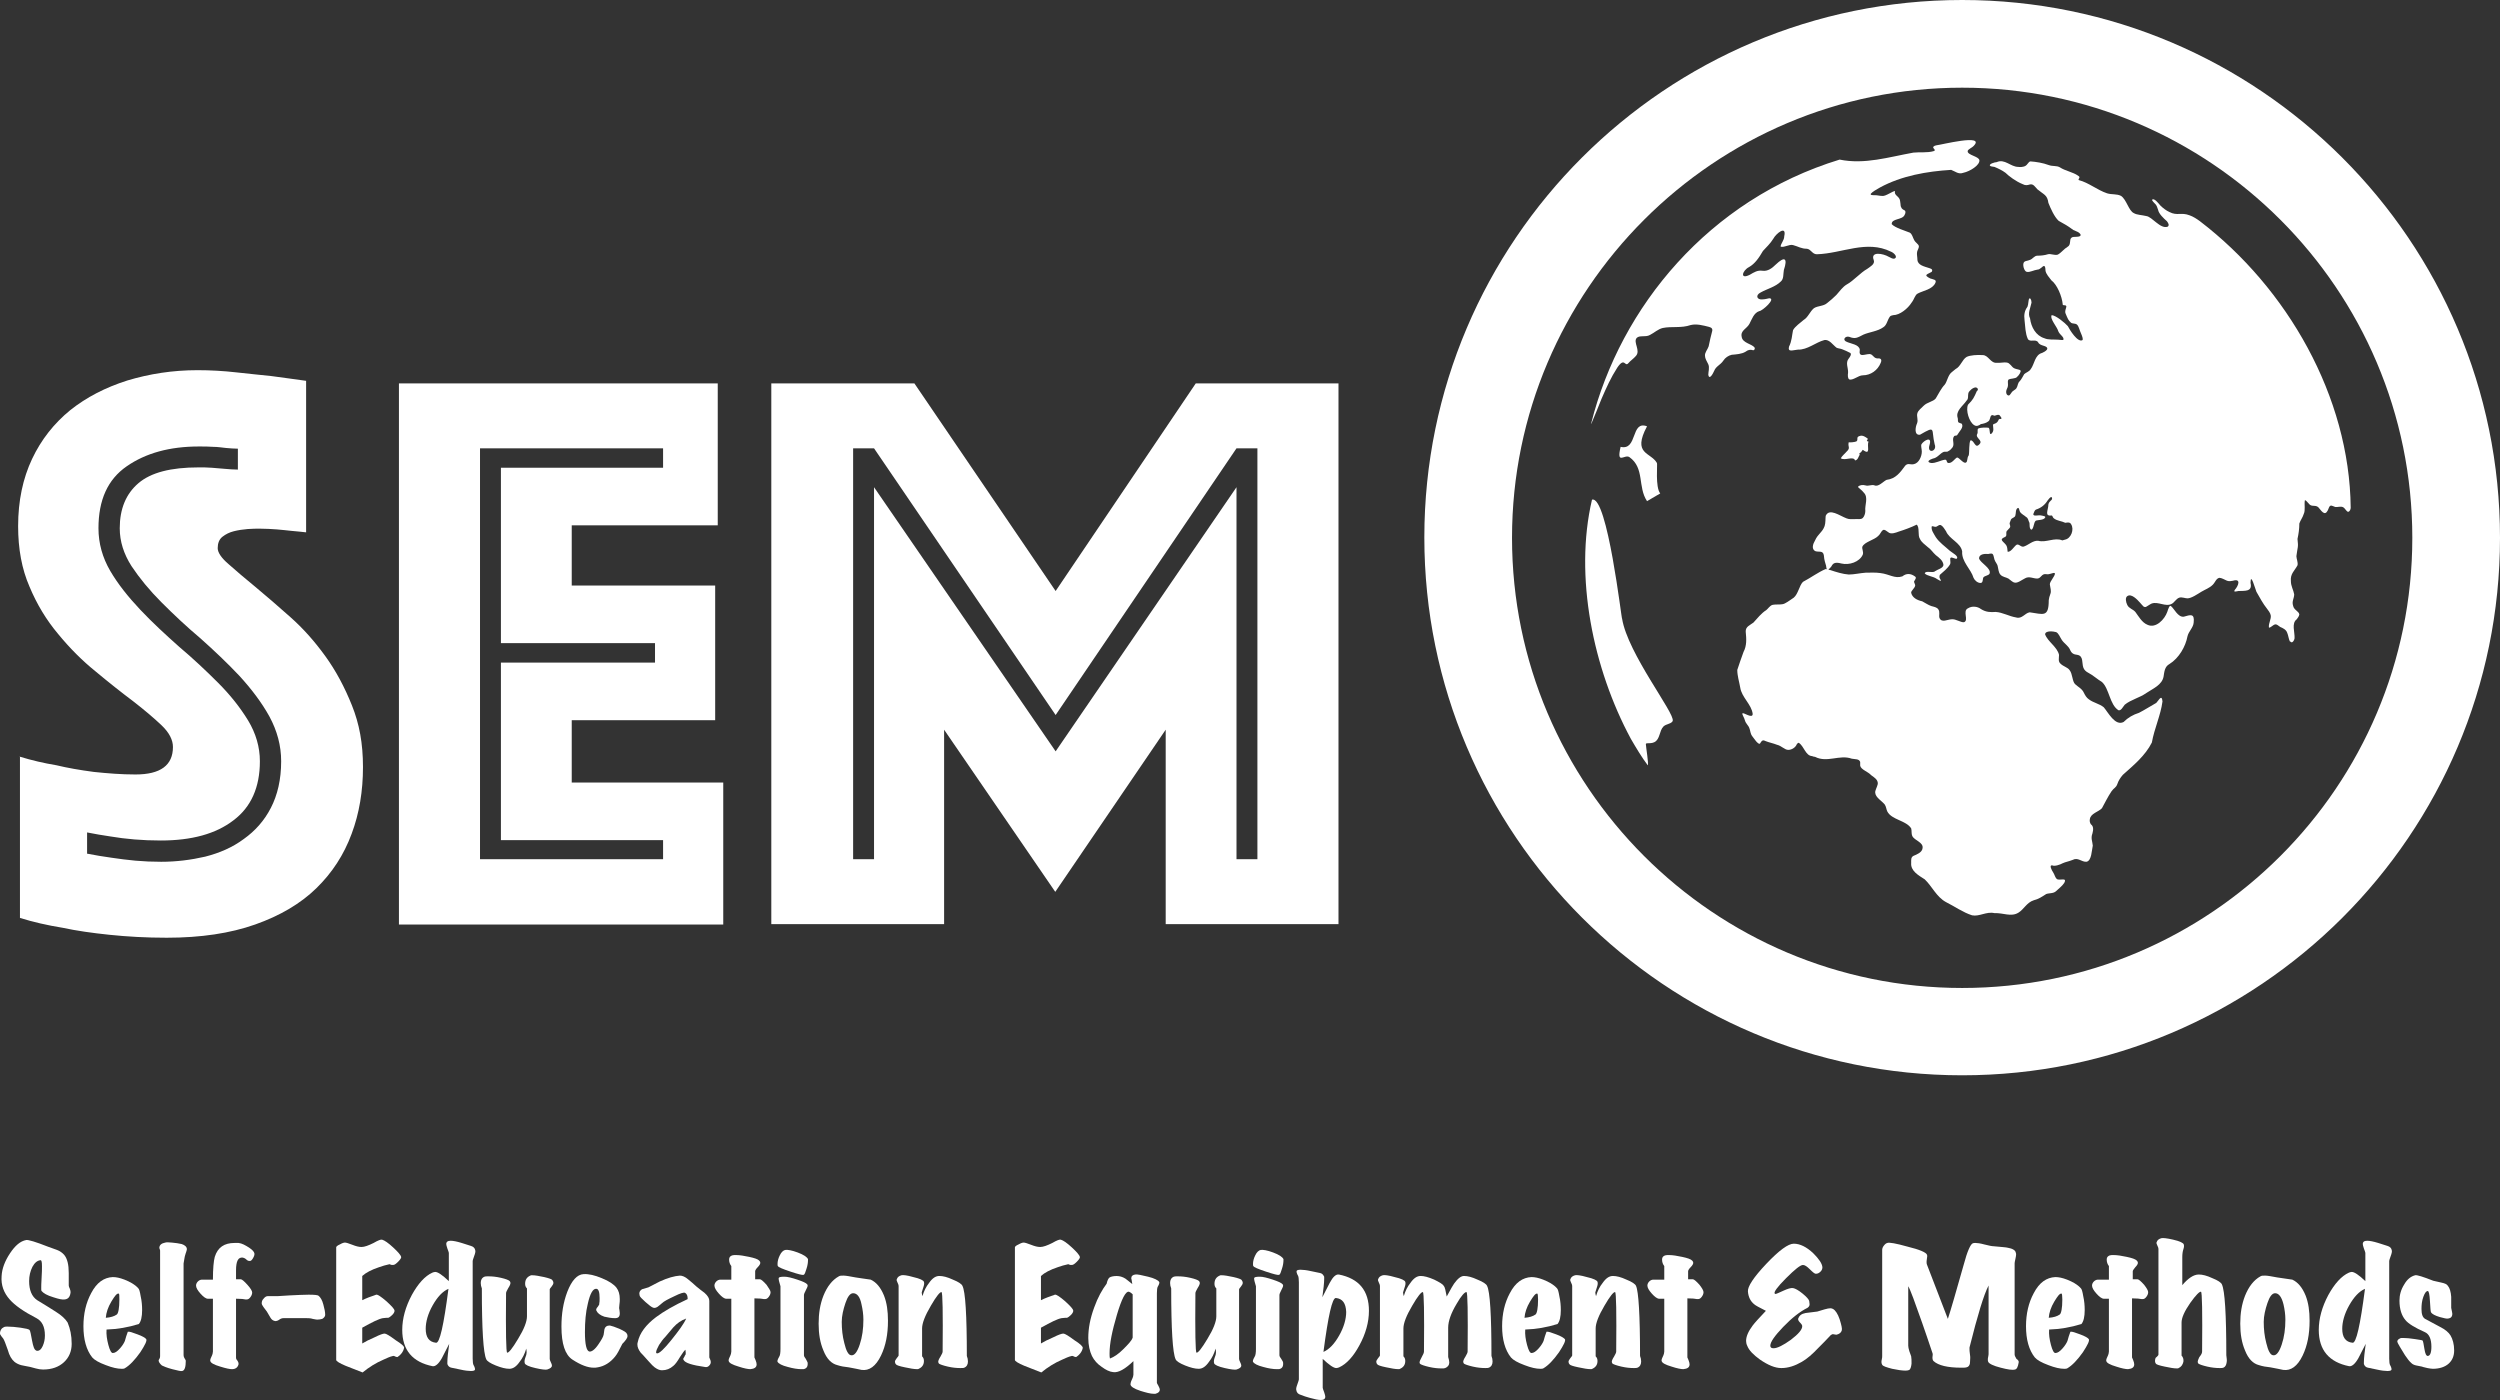 <svg xmlns="http://www.w3.org/2000/svg" id="Layer_1" viewBox="0 0 681.44 381.6"><rect x="0" y="0" width="681.44" height="381.6" fill="#333333" stroke="none"/><path d="m95.84,227.3c2.1-5.6,3.1-11.7,3.1-18.2s-1-11.8-3-16.8-4.4-9.5-7.3-13.5c-2.9-4-6-7.5-9.5-10.6-3.5-3.1-6.6-5.8-9.5-8.2-2.9-2.4-5.3-4.4-7.3-6.2-2-1.7-3-3.2-3-4.4,0-1.3.4-2.4,1.3-3.1.9-.7,1.9-1.2,3.1-1.5s2.5-.5,3.8-.6c1.3-.1,2.4-.1,3.3-.1,1.6,0,3.1.1,4.6.2,1.5.1,2.8.3,4,.4,1.5.1,2.8.3,4,.4v-41.3c-3.1-.4-6.3-.9-9.5-1.3-2.8-.3-6-.6-9.5-1-3.5-.4-7.1-.6-10.6-.6-6.8,0-13.1,1-19.1,2.8-6,1.9-11.2,4.6-15.6,8.1-4.4,3.6-7.9,8-10.4,13.3s-3.8,11.4-3.8,18.3c0,6.2,1,11.7,3.1,16.5,2,4.8,4.6,9.1,7.8,12.9,3.2,3.9,6.6,7.3,10.2,10.2,3.6,3,7,5.7,10.2,8.1,3.1,2.4,5.7,4.6,7.8,6.6,2.1,2,3.1,4,3.1,5.9,0,5-3.4,7.5-10.2,7.5-3.9,0-7.6-.3-11.4-.7-3.8-.5-7.2-1.1-10.1-1.8-3.53-.59-6.86-1.37-10-2.34v43.94c3.5,1.1,7.4,2,11.7,2.7,3.7.8,7.9,1.4,12.7,1.9s10,.8,15.6.8c9.3,0,17.3-1.2,24.1-3.6,6.8-2.4,12.4-5.7,16.7-9.9,4.3-4.2,7.5-9.1,9.6-14.8ZM30.04,155.6c-2.1-3.6-3.2-7.5-3.2-11.6,0-7.7,2.5-13.3,7.7-16.9,5.2-3.6,11.7-5.4,19.7-5.4,1.4,0,2.6,0,3.9.1,1.2,0,2.4.2,3.4.3,1.2.1,2.3.2,3.3.2v5.7c-1.1,0-2.3-.1-3.5-.2-1.1-.1-2.3-.2-3.6-.3-1.2-.1-2.4-.1-3.6-.1-7.6,0-13,1.4-16.4,4.3-3.4,2.9-5.1,7-5.1,12.3,0,3.6,1.1,7,3.2,10.3,2.2,3.3,4.9,6.6,8.2,9.9s6.8,6.6,10.6,9.8c3.7,3.3,7.3,6.7,10.6,10.2,3.3,3.6,6.1,7.3,8.2,11.1,2.1,3.9,3.2,7.9,3.2,12.2,0,5-1,9.2-2.8,12.7-1.8,3.5-4.3,6.3-7.4,8.5-3.1,2.3-6.6,3.8-10.5,4.8-3.9.9-7.9,1.4-12,1.4-2.4,0-4.7-.1-7-.3s-4.4-.5-6.5-.8c-2.3-.3-4.5-.7-6.6-1.1h-.1v-5.8c2.1.4,4.2.8,6.4,1.1,4.1.7,8.7,1.1,13.7,1.1,8.4,0,15-1.8,19.8-5.5,4.8-3.6,7.2-9,7.2-16.1,0-3.9-1.1-7.6-3.2-11.1-2.2-3.6-4.9-7-8.2-10.3-3.3-3.3-6.8-6.6-10.6-9.8-3.7-3.3-7.3-6.6-10.6-10.1s-6.1-7-8.2-10.6Z" style="fill:#fff;"></path><path d="m5.24,206.2c.07.02.13.04.2.06v-.06h-.2Z" style="fill:#fff;"></path><path d="m197.14,213.3h-41.3v-17h39.1v-36.7h-39.1v-16.4h39.8v-38.7h-86.9v147.5h88.4v-38.7Zm-16.4,20.9h-49.9v-112h49.9v5.3h-44.2v47.8h42v5.3h-42v48.4h44.2v5.2Z" style="fill:#fff;"></path><path d="m364.84,251.9V104.5h-38.9l-38.2,56.6-38.5-56.6h-39v147.4h47.1v-53l30.3,44.2,30.1-44.2v53h47.1Zm-126.6-17.7h-5.7v-112h5.7l49.5,72.7,49.3-72.7h5.7v112h-5.7v-101.4l-49.3,72-49.5-72v101.4Z" style="fill:#fff;"></path><path d="m534.84,293.1c80.8,0,146.6-65.6,146.6-146.5S615.64,0,534.84,0s-146.6,65.6-146.6,146.5,65.8,146.6,146.6,146.6Zm0-269.2c67.6,0,122.7,55,122.7,122.7,0,67.7-55,122.7-122.7,122.7s-122.7-55.1-122.7-122.7,55.1-122.7,122.7-122.7Z" style="fill:#fff;"></path><path d="m433.94,136.2c-4.9,20.9.3,46.1,10.6,65.2,1.4,2.4,3,5.1,4.6,7.2.3-.3-.5-5-.5-5.6-.1-.3.1-.4.4-.4.5,0,1.3,0,1.9-.3,1.6-.8,1.3-3.1,2.5-4.3.8-.7,1.8-.6,2.4-1.3l.1-.2c.7-2-12.3-18.4-13.8-27.9-.1.8-4-33.7-8.2-32.4Z" style="fill:#fff;"></path><path d="m441.74,121.8c-1.2,5.1,1.1,1.9,2.4,2.8,4.2,3,2.2,8.1,4.8,12l3.6-2.1c-1.4-1.7-.7-8-.9-8.3-1.7-3-6.8-2.3-2.7-10-4.5-1.7-2.5,6.7-7.2,5.6Z" style="fill:#fff;"></path><path d="m433.84,115.3c.7-1.6,1.9-4.6,2.7-6.6,1.4-3.2,2.5-5.7,4.3-8.5,2.1-3.1,2,.1,3.1-1.3.4-.5,1.4-1.2,1.9-1.8,1.5-1.5-.8-3.8.3-5,.8-.8,2.4-.1,3.6-.8,1.2-.6,2.2-1.6,3.5-1.9,2.4-.5,5,.1,7.6-.8,1.6-.4,3.4.1,5,.5.7.2,1.1.5.8,1.4-.2.6-.7,2.9-.9,3.9-.3.9-1.1,1.7-1,2.6,0,.7.5,1.5.9,2.3.4.9,0,2,0,2.9.3,1.4,1.2-.2,1.6-1.1.5-1.3,1.7-1.6,2.5-2.8.5-.8,1.4-1.4,2.3-1.6,1.2-.1,2.7-.2,3.7-.8.8-.6,1.3-.6,1.9-.5l.2.1c.4-.1.6-.4.4-.8-.8-1-3.3-1.2-3.5-2.9-.4-1.7,1.4-2.2,2.1-3.5s1.2-3,2.7-3.5c.8,0,4.7-3.5,2.7-3.5-.5.1-1.2.3-1.8.3-1.5.2-2.1-1.1-.5-1.9,1.8-1,4-1.5,5.5-3,.8-.7.6-2,.8-3.1,1.1-3.3.2-3.8-2.2-1.5-1,1-2.2,1.9-3.6,1.7-1.4-.2-2.3.4-3.5,1.1-2.8,1.4-2-1.2-.2-2.1,1.6-.9,2.7-2.5,3.8-4.4,1-1.1,2-2,2.8-3.3.8-1.5,3.7-3.8,3-.7,0,1.1-.9,1.9-1,2.8.8.4,2.4-.7,3.4-.4,1.5.4,2.2,1,3.8,1,1.2.2,1.4,1.5,2.7,1.5,6.9-.2,13.5-4,20.2-.7.8.3,2,1.5.9,1.9-.4.1-.9-.2-1.5-.5-1.5-.9-5.1-1.6-4.1.9.4,1.1-1,1.8-1.8,2.4-1.8,1-3.8,3.3-5.5,4.2-1.2.7-1.9,1.8-2.9,2.9-.8.8-1.6,1.5-2.5,2.2-1,.9-2.5.7-3.6,1.4-1.1.9-1.6,2.5-2.8,3.2-.8.7-2.4,1.8-2.9,2.8-.3,1.4-.3,2.9-1.1,4.5-.4,1.6,1.1.9,2.4.8,2.6.1,4.9-2,7.2-2.6,1.4-.3,2.4,1.4,3.4,2.1.5.2,1,.2,1.5.4.7.3,1.5.6,2.2,1,.4.3,0,1-.4,1.5-1,1.2-.1,2.6-.2,3.9-.1.7-.1,1.5.3,1.8,1,.4,2.5-1.1,3.7-1.1,2.2,0,4.1-1.4,4.9-3.4.4-.9,0-1.3-.8-1.2-1.2,0-1.2-1.1-2.2-1.2-1.4,0-3.1,1.1-2.7-1.2-.2-1.4-2.4-1.6-3.5-2.1-1.4-.5-.5-1.7.6-1.4,1.7.7,2.3.2,3.9-.6,1.6-.7,3.9-.9,5.4-2,1-.6,1.1-2,1.8-2.9.2-.3.6-.3.9-.4,1.8,0,4-1.8,5-3.4.8-1,.9-2.1,1.7-2.5,1.5-.8,4-1.1,4.8-2.9.4-.9-.5-.9-1.4-1.2-2-1-.8-1.1.4-1.8.3-.5.1-.8-.6-1-1.5-.5-3.2-.8-3.3-2.3,0-.7-.2-1.5-.1-2,0-.5.5-1,.5-1.7-.1-.6-.9-.9-1.3-1.7-.4-.7-.5-1.6-1.2-2-1.2-.5-4-1.3-4.9-2.3-.1-1.6,2.9-1.1,3.5-2.5.3-.5.3-1,.1-1.2-.5-.3-.9-.4-1.1-1.1-.1.1-.1-1.6-.4-2.1-.4-.8-1.5-1.1-1.2-2.1-.4-.2-2.6,1.5-3.5,1.3-.7,0-1.3-.2-2-.2s-1.3,0-1.1-.4c.4-.5,1.6-1.2,2.5-1.7,5.9-3.2,12.8-4.4,19.4-4.8,1.1.4,2,1.3,3.3.8,1.9-.4,4.5-2.1,4.4-3.4-.1-1.1-3.3-1.4-3.2-2.5,0-.5,1.2-.9,1.7-1.5,3.1-3.3-9-.2-10.2-.1-.7.1-1.1.5-.8.8.3.4.6.6,0,.8-1.7.5-3.7.2-5.5.4-6.7,1.2-13.3,3.3-20.1,1.9-35.6,10.9-59.7,40.1-67.7,71.8-.1.3-.2.5.1,0Zm43.8-60.2c-.5.3-1,.6-1.6,1,.5-.4,1.1-.7,1.6-1Z" style="fill:#fff;"></path><path d="m501.74,124.9c1.1.8,3.5-.7,3.9.6.8-.1.9-1,1.3-1.6l-.2-.2c.4-.3.7-.6,1-1.1,2.4,1.8,1-1.3,1.6-2.2-.2-.1-.3-.1-.5-.2.1-.2.2-.4.3-.6-.6-.5-1.4-1-2.1-.8-1.3.3-.4,1-1,1.5-.3.2-2.1.4-2.1.2-.4,1.3.6,1.5-.6,2.6-.6.7-1,.9-1.6,1.8Z" style="fill:#fff;"></path><path d="m536.04,97.3c-1.2.7-1.6,2.6-3,3.3-.3.2-.8.7-1.1.9-1,.8-1.2,2.6-1.9,3.4-.8.8-1.7,2.5-2.4,3.7-.7.9-2.3,1-3.3,2-.6.6-1.5,1.3-1.7,2-.3.9.3,1.8-.1,2.8-.5,1.1-.8,3.3.8,3.1,4.5-2.6,3-1.5,4,2.6.8,2-2.2,2.7-1.4.2.8-2.6-1.6-1.2-2.2-.2-.2.5.1,1.3.1,2,0,1.3-.8,3.1-2.1,3.4-1,.3-1.6-.4-2.4.4-1.4,1.9-2.6,3.6-5.1,3.9-.9.4-2.2,2-3.3,1.5-.8-.3-1.6.3-2.5,0-.7-.2-1.6-.1-2,.4,0,.2,1.1.9,1.6,1.6,1.3,1.3.2,3.4.4,5,0,.7-.3,1.5-.7,1.9-.6.5-1.3.2-2.2.3-.7,0-1.5.1-2.2-.2-1.9-.7-4.7-2.9-5.7-.7-.1.7,0,1.9-.3,2.8-.6,1.7-1.8,2.1-2.6,3.9-.6,1-1,2.3,0,2.9.9.4,2.2-.3,2.4,1.2.1,1.4.4,2,.6,2.8.06.39.09.77.2.97l-.3-.07c-2.1.9-4.1,2.4-6.2,3.5-1,1-1.3,3.3-2.5,4.3-.5.3-1.5,1.1-2.3,1.5-.9.6-2.4.2-3.6.5-.7.3-1.1,1-1.6,1.4-1.3.8-2.5,2.3-3.5,3.4-.9.7-2.2,1.1-2.1,2.5.2,2,.3,3.8-.6,5.5-.6,1.7-1.2,3.3-1.7,4.9,0,1.6.5,3.1.8,4.8.4,2.7,3.1,4.6,3.4,7.2,0,1.5-2.8-.7-2.8-.1-.1.3.5,1.1.7,1.9s1,1.4,1.2,2.1c.3.7.2,1.4.8,2.2.5.6,1.1,1.6,1.6,1.9.3.2.5.2.6-.1.4-.6.6-.9,1.4-.5,1,.4,2.1.6,3.1,1,1.3.3,2.1,1.4,3.1,1.4s2-.7,2.3-1.5c.2-.3.4-.5.6-.4,1.4.9,1.8,3.5,3.6,3.6.2.1.6.2.8.2,3.3,1.7,6.7-.7,10,.5,1,.2,2,0,2.3.9v1c.2,1.1,2.1,1.6,3,2.6.8.6,1.9,1.2,1.8,2.4-.2.9-.8,1.8-.7,2.4.1,1.3,1.8,2.2,2.6,3.2.4.6.4,1.3.7,1.9,1.2,2.3,5.1,2.4,6.5,4.6.2.7,0,1.4.3,2.1.6,1.2,3.1,1.7,2.8,3.3-.1,1.1-1.5,1.7-2.5,2.1-.7.4-.6,1.1-.6,1.9-.2,2.2,2,3.4,3.7,4.5,2,1.9,3.2,4.8,5.8,6.2,2.4,1.2,4.6,2.8,7.1,3.6,2,.4,3.9-1.1,6.1-.6,2.4-.1,4.5,1.1,6.5-.1,1.5-.9,2.3-2.8,4.2-3.4,1.3-.3,2.3-1,3.4-1.7.8-.3,2-.1,2.7-.8.6-.6,1.6-1.3,2.2-2.2,1-1.8-1.5-.4-2.1-1.2-.4-.4-.5-1.1-.9-1.7-.4-.6-1.2-2.1-.2-1.9.6.3,2.1-.2,2.8-.6.9-.4,1.4-.4,2.7-.9,1.5-.8,2.4.6,3.8.5,1.4-.3,1.4-3.1,1.7-4.4-.1-1.2-.6-2-.1-3.3.3-1.1.3-2-.4-2.5-.3-.4-.4-.9-.3-1.4.2-1.6,2.4-2,3.3-3,.5-.9,1.7-3.3,2.6-4.6.7-1,1.2-.9,1.6-2,.3-.9.8-1.7,1.5-2.5,2.9-2.6,6.1-5.2,7.9-8.8.7-3.9,2.4-7.4,2.9-11.2-.2-2.1-1-.3-1.7.4-1.1.6-3.3,2-4.7,2.7-1.6.5-3,1.3-4.2,2.5-2.3,1.2-4.2-2.6-5.4-4-1.2-1-2.8-1.2-4.1-2.2-.6-.4-1-1.1-1.3-1.7-.5-1.2-1.7-1.7-2.4-2.4-.8-.7-.7-2.8-1.5-3.8-.5-.8-1.7-1-2.5-1.8-.7-.6-.4-1.5-.4-2.4-.5-2.2-3.1-3.6-3.8-5.6.1-1.1,2.3-.8,3-.6.7.3,1,1.3,1.6,2.2.7,1,1.7,1.5,2.2,2.6.4,1,1,1.3,2,1.4,1.7.3,1.2,2.2,1.6,3.4.2.7.8,1.2,1.4,1.5,1.2.6,2.5,1.8,3.7,2.5,2,1.8,2.1,6.2,4.5,7.7.7.2,1.2-.9,1.7-1.5,1.7-1.4,4.1-1.9,5.9-3.2,1.8-1.2,4.3-2.2,4.7-4.5.2-1.3.3-2.7,1.6-3.4,2.6-1.6,4.4-4.8,4.9-7.5.3-1.4,1.6-2.4,1.7-3.8.3-2.6-.9-2.1-2.7-1.6-1.6.2-2.6-2.2-3.5-2.9-.4-.3-.7.7-1,1.6-.7,2-3.1,4.6-5.4,3.5-1.5-.6-2.4-2.3-3.3-3.5-.7-.8-1.7-.9-2.2-1.9-.4-.8-.6-2,0-2.4,1.1-.8,2.7.9,3.5,1.8,0,0,1.1,1.3,1.1,1.1.2.1.5.1.7-.1-.1.1,1.4-.9,1.4-.8,1.7-.6,3.8,1,5.4.1.7-.3,1.2-1.4,2.1-1.7.7-.2,1.6.2,2.2.2,1.1,0,2.8-1.2,3.8-1.8,1-.6,2.2-1,3.1-1.9.7-.7.9-1.7,1.8-1.9.6,0,1.4.5,2.1.8.6.2,1.1.1,1.6,0,2.3-.7,1.5,1.4.5,2.5-.4.7.3.4,1,.3,1.6-.1,3.9.3,3.3-2.2,0-3.1,1.3,1.7,1.6,2.4.9,1.6,1.9,3.4,2.8,4.5.4.5,1,1.3,1.1,1.9.2,1-.6,2.1-.5,3.3.2.4,1.1-.7,1.7-.8.5-.1.9.4,1.4.7.7.3,1.6.7,1.9,1.6.3.7.4,1.7.7,2.3.1.1.4.2.5.3.3,0,.7-.5.8-1.1.1-1.7-.9-4.1.6-5.2.3-.4.6-.8.7-1.3-.1-.9-1.5-1.2-1.7-2.4-.4-1.2.3-2,.3-3.1-.2-1.2-.9-2.2-.9-3.6-.2-2,1-2.8,1.8-4.3.2-.8-.3-1.8-.3-2.5.3-2.5.6-2.3.3-4.7.3-1.4.5-2.7.5-4.2.3-.9.9-1.6,1.2-2.6.5-1,.1-2.5.3-3.7.2-.2.6.4,1.1.9.7,1,1.8.2,2.6,1,1.2,1.5,2,2.6,2.9,0,.4-.9,1-.3,1.7-.1.6.1,1.6-.3,2.2.1.6.4.9,1.3,1.4,1.2.3-.1.6-.6.6-1.1-.3-30.3-17.3-59.9-41.1-78.1-.8-.6-1.9-1.3-2.8-1.6-2.3-.9-3.4.2-5.5-.9-.9-.4-1.8-1.1-2.5-1.8-.6-.7-1.6-2-2.2-1.6-.2.3.6.9,1,1.4.3.4.4.9.6,1.4.2,1.1,1.5,2.3,2.4,3.1.3.4.8,1.1.2,1.5-2,.7-4.2-2.7-5.8-2.9-1.2-.3-2.6-.3-3.4-.8-1.4-.6-2-3.7-3.5-4.7-1.2-.6-2.5-.3-3.8-.7-2.7-.9-5-2.9-7.7-3.6-.4-.3.7-.7-.2-1.2-1.4-1-3.5-1.3-5-2.3-.9-.5-1.9-.2-3-.6-1.6-.6-3.5-.9-5-1-.6.1-.7.9-1.5,1.3-.5.2-1.2.3-1.8.2-2.1,0-3.7-2.3-5.9-1.3-.5,0-2.2.5-1.8,1,.2.2.7.2,1.2.3,1,.4,2.2,1,3,1.6.9.9,2.9,2.4,4.7,3.1.7.4,1.3.3,1.9.1,1-.3,1.5.7,2.1,1.3,1.8,1.5,2.7,1.5,3,3.7.6,1.5,1.6,3.8,2.8,4.9,1.9,1.1,2.1,1.1,4,2.5.8.4,1.6.5,2,1.3,0,.9-2.1.3-2.5.8-.7.5,0,1.9-1.1,2.5-1,.6-1.6,1.5-2.6,2.1-.9.3-1.9-.3-2.7-.1-.9.3-2,.4-2.9.4s-1.3,1-2.2,1.2c-.4.2-1.1.2-1.4.5-.6.6,0,2.6.7,2.7.8.2,2-.5,2.9-.6.8,0,1.4-1,1.8-1,.3,0,.4.6.4,1.2.1,1,1.1,2,1.6,2.7,1.6,1.2,2.9,4.4,3.1,6.5-.1.6,1,0,1,.7-.1.6-.5,1.2-.2,1.9.6,1.4.7,1.8,1.5,2.5.5.3,1.2.1,1.6.5.5.4.7,1.6,1.1,2.4.3.7.6,1.5.4,1.8-1.3.8-3.5-2.8-4-3.8-.8-.9-3.2-2.9-4.4-3-.6,1,1.5,3.2,1.8,4.4.4,1,1.6,1.5,1.4,2.3-.2.2-.8,0-1.4,0-1.2-.1-2.7.1-3.8-.4-2.3-.7-3.6-3-3.9-5.4-.7-1.4.1-2.8.4-4.3,0-.8-.4-1.4-.6-1.1-.3.3-.2,1.5-.5,2.2-.8,1.1-1,2.2-.8,3.7.2,1.7.2,3.6.9,5.1.6,1,2.1-.1,2.8.9.5,1.1,2.4.8,2.5,1.7,0,.5-.8.9-1.4,1.2-2,.5-2.1,3.1-3.1,4.4-.5.8-1.3.9-1.8,1.4-.3.5-.8,1.5-1.2,1.9-.6.5-.5,1.3-.9,1.9-.3.5-1.1.7-1.4,1.3-.3.4-.5.8-.8.7-.6-.1-.8-1-.4-1.8.6-1.1,0-1.8.4-2.5.6-.4,2-.2,2.4-.8.5-.4,1.1-1.4.9-1.7-.2-.3-1.1-.3-1.7-.6-.5-.2-.8-.8-1.2-1.1-.7-.9-2.2-.3-3.5-.4-1.8.2-2.3-2.1-3.9-2.1-1.4-.1-3.4,0-4.4.5Zm22.7,62c.1.9.5,1.8.1,2.7-.1.5-.2.3-.4,1.6,0,4.8-1.5,3.8-5.2,3.3-1.3.2-2.1,1.9-3.7,1.4-1.9-.3-3.7-1.4-5.6-1.5-1.3.1-2.6.1-4-.8-.9-.7-2.4-.9-3.5-.2-1.6.7.3,3.3-1.1,3.8-.9.1-2.2-.9-3.3-.8-1.2,0-2.8,1.1-3.4-.4-.2-.7.2-1.6-.3-2.3-.4-.6-1.2-.7-1.9-.9-.9-.3-1.7-.9-2.5-1.3-1.4-.3-2.7-1-3-2.3-.1-.6,1.1-1.3,1.1-2.1-.1-.5-.5-.9-.2-1.2.3-.5.6-.9.1-1.2-1.1-.8-2.3-.9-3.4,0-2.1.7-3.5-.6-6-.9-1.4-.2-2.7-.1-4-.1-1.5.1-3.2.5-4.6.5-1.6-.1-3.5-.7-5-1.2l-.57-.13c.29-.24.94-.97.87-.97.2-.4.5-.7.8-.8.5-.2,1.1-.1,1.9.1,2.1.5,4.9-.4,5.8-2.4.3-.8-.3-1.6-.1-2.2.6-1.3,3.2-1.8,4.3-2.9.6-.5.8-1.3,1.3-1.6.4-.3.9.2,1.5.6.7.6,2,.1,2.8-.2,1.6-.5,3.5-1.2,4.9-1.9.9.8.2,2.9.9,3.9.4.9,1.3,1.5,2.1,2.2.9.6,1.4,1.5,2.2,2.2.9.7,2,1.5,2.1,2.7-.1.9-1.6,1.2-2.3,1.7-.6.6-2.6-.3-2.8.6.6.7,2.4.8,3.3,1.5.5.3,1,.6,1.1.5.1-.1-.3-.5-.4-1,0-.2.1-.5.1-.6.9-.8,2.2-1.8,2.8-2.9.3-.6-.2-1.6.2-1.8.3-.2,1.2.4,1.6.3.7-.7-1.2-1.6-1.9-2.2-1.3-1.2-2.8-2.2-3.8-3.7-.5-.9-1.3-1.9-1.1-2.9.1-.2.7.1,1,.1.6,0,1-.8,1.6-.4.5.3.9,1,1.3,1.6.9,2.2,4,3.1,4.4,5.5-.2,2.8,2.4,4.8,3.1,7.2.3.7,1.1,1.4,1.9,1.4.6,0,.6-.7.7-1.3.1-.7,1.5-.6,1.8-1.3.4-1.5-2.5-2.8-2.9-4.1,0-1.2,1.6-1.3,2.5-1.2,1.4-.3,1.3-.1,1.7,1.5.2.7.8,1.2.9,1.9.2.8.2,1.6.7,2.2.6.7,1.5.7,2.2,1.1.6.4,1.1,1,1.7,1.1.8.2,1.9-.7,2.9-1.2,1.1-.6,2.1.1,3.3.1,1.1-.1,1.1-1.4,2.4-1.2.9.2,1.9-.5,2.3-.3.5.4-1.4,2.3-1.3,3.1Zm-12.3-12.9c.9-.3,0-1.4.8-1.9.2-.3.7-.6.7-1s-.3-.8-.1-1.1c.1-.2.2-.6.3-.8.3-.5,1.1-.5,1.2-1.1.2-.6,0-1.6.6-2,.5-.3.4.8.8,1.2.4.5,1.1.8,1.5,1.2.6.3.6.9.8,1.3.4.5-.1,1.6.6,2.2.8-.2.6-2,1.3-2.5.6-.2,2.1-.1,2.5-.8.3-.4-.6-.5-1.1-.6-.6-.2-2.2.4-2.1-.4.2-.4.3-1,.7-1.2,1.3-.4,2.4-1.2,3.2-2.5.3-.3.6-.9,1-.9.3,0,.3.7-.1.9-.3.3-.6.6-.7,1.1,0,1.5-1.2,3.3.9,3,.3.1.2.5.6.8.9.7,2.1.7,3.1,1.2.7-.1,1.3-.2,1.6.4.9,1.4,0,3.9-1.7,4.2l-.7.2c-2.1-.9-4.4.7-6.6.1-1.4-.1-2.6,1.1-3.7,1.5-.9.5-1.5-.8-2.2-.4-.7.5-1.5,2-2.4,1.9-.1-.9-.1-1.3-.4-1.8-.7-1-2.1-1.5-.4-2.2Zm-4.4-31.6c.4-.3.4-1.2.7-1.5.4-.4.7.1,1,0s1-.4,1.3-.1c.3.4,1,1.1,0,1l-.2.1c-.1.2-.3.7-.6.9-.3.3-.9.3-1,.6,0,.8.4,1.6-.4,2.4-.7.6-.3-1.3-.8-1.6-.6-.1-2.1-.1-2.8.2-.4.3,0,1-.3,1.5-.6,1.1,1.7,1.7.6,2.8-1.2,1.3-1.3-1-2.4-1.1-.5.6-.3,3.3-.5,4.1-.6.8-.2,1.7-.8,2-.7.3-1.8-1.4-2.4-1.4-.6.3-1.3,1.5-2.2,1.5-.8.1-.4-1-1.1-.9-1.3.2-2.5,1-3.8.9-1.4-.3-.4-.9.5-1.2,1.2-.2,1.8-1.2,2.7-1.7.4-.3.9-.1,1.3-.2,1-.5,1-.8,1.4-1.2.6-1-.3-2.1.4-3,.3-.3.7,0,.9-.4.5-.9,1.8-2,1.2-3-.2-.1-.6-.2-.8-.3-.4-.2-.2-.9-.3-1.2-.7-2,1.4-3.3,2.4-4.8.6-.5.3-1.4.5-2.1.3-.7,1.3-1.5,2-1.5.6.1.8.7.3,1-.8,1.8-1,2.3-2.4,3.7-.7,1.5.3,4.8,1.7,5.6.6.4,1.3.1,1.8-.3.7-.1,1.5-.3,2.1-.8Z" style="fill:#fff;"></path><path d="m15.14,357.5c-1.6-1-3.3-2.1-5-3.1-1.5-1-2.2-2.8-2.2-5.2,0-1.4.3-2.7.9-3.9.6-1.1,1.3-1.7,2.2-1.8.3,0,.4.5.4,1.7,0,.6,0,1.7-.1,3.1-.1,1.5-.1,2.4-.1,2.8s0,.7.1.8c.5.6,1.5,1.2,3.2,1.7,1.5.5,2.5.7,3.1.6,1-.1,1.5-.8,1.6-2,0-.3-.1-.6-.2-.9-.2-.4-.3-.7-.3-.9v-3.4c0-2.3-.4-3.9-1.2-4.9-.5-.6-1.2-1.1-2-1.4-.9-.3-1.7-.6-2.5-.9-3.3-1.3-5.3-1.9-5.9-1.8-1.6.3-3,1.5-4.4,3.6-1.4,2.1-2.2,4.2-2.3,6.2-.2,2.5.6,4.6,2.2,6.4,1.4,1.6,3.8,3.3,7.3,5.1,1.5.8,2.3,2.3,2.3,4.7,0,1.1-.2,2-.6,2.9-.4.9-.9,1.3-1.4,1.3-.2,0-.3,0-.4-.1-.5-.2-.8-1.1-1.1-2.7-.3-1.7-.5-2.7-.7-2.9-.2-.2-1-.4-2.4-.6-1.4-.2-2.6-.3-3.6-.3-.4,0-.7,0-.9.1-.4.2-.7.4-.9.8-.2.4-.3.8-.2,1.2.3.5.6.9.8,1.1.3.4.7,1.5,1.3,3.2.4,1.5,1,2.5,1.8,3.2.5.4,1.1.7,1.8.9.6.1,1.3.3,2,.4,0,0,.7.1,2,.5.7.2,1.4.3,2,.3,2.4,0,4.3-.7,5.7-2,1.4-1.3,2.1-3,2.1-5,0-2.3-.4-4.1-1.1-5.8-.6-1-1.7-2-3.3-3Z" style="fill:#fff;"></path><path d="m37.44,363.7c-1.3-.5-2.2-.8-2.6-.7-.3.8-.6,1.7-.8,2.5-.2.5-.6,1.2-1.3,2-.8.9-1.4,1.3-2,1.3-.4,0-.8-.7-1.2-2.2-.4-1.5-.6-2.9-.5-4.2,3-.1,5.9-.6,8.8-1.5.6-.7.9-2,.9-3.8,0-1.2-.1-2.5-.4-3.8-.2-1.2-.4-2-.7-2.2-.9-1-2.2-1.7-3.7-2.3-1.3-.5-2.3-.7-3.2-.7-2.4.1-4.4,1.5-5.9,4.4-1.4,2.6-2.1,5.6-2.1,9,0,3.6.8,6.5,2.4,8.5.6.7,1.8,1.4,3.7,2.1,1.8.7,3.2,1,4.3,1,.4,0,.6,0,.8-.1,1.4-.8,2.8-2.3,4.3-4.4,1.3-2,1.9-3.2,1.6-3.6-.2-.3-1-.8-2.4-1.3Zm-7.1-8.9c.9-1.5,1.5-2.3,2-2.2.2,0,.2.6.2,1.6,0,2.4-.3,3.8-.7,4.1-.7.5-1.7.8-3,.9.1-1.4.6-2.9,1.5-4.4Z" style="fill:#fff;"></path><path d="m49.54,339.1c-.8-.2-1.7-.3-2.7-.4-.9-.1-1.5-.1-1.8,0-1,.2-1.5.6-1.6,1.3,0,.2,0,.3.1.5.1.2.1.3.1.5v28.7c0,.3-.1.6-.2.7-.1.2-.2.3-.2.4,0,.4.3.9.9,1.4.4.2,1.3.6,2.8,1,1.6.4,2.4.6,2.7.5.7-.1,1-1.1,1-2.8,0-.1-.1-.3-.3-.6-.2-.3-.3-.6-.3-.9v-25c.2-1.1.3-2,.5-2.5,0-.1.1-.3.2-.6.1-.4.2-.6.2-.8,0-.6-.5-1.1-1.4-1.4Z" style="fill:#fff;"></path><path d="m67.94,340.1c-1.1-.7-2-1.2-2.9-1.3h-1.1c-2.8,0-4.6,1.2-5.4,3.8-.3,1.1-.5,3.2-.5,6.2h-3c-.4,0-.8.2-1.1.5-.3.3-.5.7-.5,1.1,0,.6.4,1.3,1.2,2.2.8.9,1.5,1.4,2,1.4h1.4v14.4c0,.3-.1.8-.4,1.4-.3.6-.4,1-.3,1.2.1.5,1,1,2.7,1.5,1.6.5,2.6.7,3.2.7,1,0,1.6-.5,1.8-1.4,0-.3-.1-.6-.3-.9-.3-.3-.4-.6-.4-.8v-16.1c1.4,0,2.2.1,2.6.2h.3c.4,0,.7-.2,1-.6.3-.4.5-.8.5-1.3,0-.4-.4-1.1-1.3-2.1s-1.5-1.5-1.8-1.5h-1.3v-2.4c0-2.6.6-3.7,1.9-3.5.3.1.6.2.9.5s.6.4.8.4c.4.1.7-.2,1-.7s.5-1,.4-1.4c-.1-.4-.5-.9-1.4-1.5Z" style="fill:#fff;"></path><path d="m86.84,353.2c-.2-.2-1.1-.3-2.7-.3-1.3,0-3.1.1-5.3.2-1.1.1-2.1.1-3.2.2h-2.7c-.4,0-.8.3-1.1.7-.4.4-.5.8-.5,1.3,0,.2.2.6.5,1,.3.4.6.8.9,1.2.3.6.7,1.1,1,1.7.3.5.7.8,1.3.9.3,0,.7-.1,1.1-.4s.8-.4,1.1-.4h6.4c.4,0,1,0,1.6.2.6.1,1,.2,1.2.2.5,0,1-.1,1.4-.2.5-.3.8-.7.8-1.1,0-.8-.2-1.7-.5-2.8-.3-1.2-.8-2-1.3-2.4Z" style="fill:#fff;"></path><path d="m107.84,365.3c-1.6-1.2-2.6-1.8-3-1.8s-1.3.3-2.7,1c-1.4.6-2.6,1.2-3.4,1.7v-4.3c2.7-1.5,4.5-2.4,5.6-2.6.7-.1,1.2-.1,1.5-.1.3-.1.7-.4,1.1-.8s.6-.8.6-1.1c0-.5-.8-1.3-2.2-2.6-1.4-1.2-2.4-1.9-2.8-1.8-1.5.5-2.8,1-3.8,1.5v-6.6c1-.9,2.5-1.7,4.6-2.4.9-.3,1.8-.6,2.8-.8.1,0,.2,0,.3.1.2.1.4.1.7.1.4,0,.8-.3,1.4-.9.6-.6.9-1.1.8-1.3-.1-.5-.9-1.4-2.2-2.6s-2.3-1.9-3-2.1c-.3-.1-1.1.2-2.3.9-1.4.7-2.5,1.1-3.3,1.1-.7,0-1.5-.2-2.5-.6-1-.4-1.7-.6-2-.6s-.7.1-1.4.5c-.7.3-1,.6-1,.8v30.7c0,.3.9.9,2.6,1.6.3.1,1.8.7,4.6,1.8,1.7-1.4,3.6-2.6,5.7-3.5.9-.4,1.7-.8,2.6-1h.2c.1,0,.3.1.5.2.3.1.4.1.5.1.3-.2.7-.5,1.1-1s.6-1,.7-1.5c.1-.4-.7-1.1-2.3-2.1Z" style="fill:#fff;"></path><path d="m129.24,342.4c.3-.8.4-1.3.3-1.6-.1-.6-.5-1-1.2-1.2-.8-.3-1.7-.5-2.5-.8-1.3-.4-2.3-.6-3-.6-.8,0-1.2.3-1.2.9,0,.2.1.6.3,1.2.2.6.4,1,.4,1.2v7.7c-1.8-1.7-3-2.5-3.7-2.5-.3,0-.5.1-.8.2-2,.9-3.9,3-5.6,6.1-1.7,3.2-2.6,6.4-2.6,9.5,0,5.5,2.8,8.8,8.3,9.9.7.1,1.6-.6,2.5-2.2.7-1.3,1.3-2.6,2-3.9-.3,2.2-.5,3.9-.5,5v.5c.2.6.6.9,1.1,1,.1,0,.9.2,2.4.5,1.3.3,2.3.4,2.9.4s1-.1,1.1-.3c.1-.2,0-.7-.4-1.4-.1-.2-.2-.8-.2-1.7v-26.6c0-.1.1-.5.4-1.3Zm-10.4,23.6c-1.9-.2-2.8-1.5-2.8-3.8,0-1.9.6-4.1,1.9-6.4s2.7-3.8,4.3-4.5c-1.3,10-2.4,14.9-3.4,14.7Z" style="fill:#fff;"></path><path d="m150.34,350.7c.3-.4.5-.7.5-1s-.1-.5-.3-.8c-.1-.2-.9-.5-2.2-.8-1.4-.3-2.5-.5-3.3-.5-.2,0-.4,0-.5.1-.9.4-1.4,1.1-1.4,2.2,0,.5.1.9.5,1.3v7.6c0,1.4-.8,3.5-2.4,6.1-1.6,2.7-2.6,3.9-3,3.8-.3-.1-.4-5.5-.3-16.2,0-.3.2-.7.6-1.4.4-.6.6-1.1.6-1.4,0-.2-.1-.3-.2-.5-.3-.3-1.1-.6-2.4-.9s-2.4-.4-3.4-.4c-.6,0-.9,0-1.1.1-.7.3-1,.9-1,1.7,0,.5.1,1,.3,1.5,0,11.1.4,17.6,1.2,19.3.2.5,1.1,1.1,2.6,1.7,1.5.6,2.7.9,3.7.9s1.9-.6,2.8-1.9c.8-1,1.4-2.2,1.8-3.6.1.5.1.8.1,1.1s-.1.8-.4,1.5c-.2.6-.2,1-.1,1.4.1.4,1.1.9,2.9,1.3,1.7.4,2.8.5,3.2.4.9-.3,1.3-.6,1.3-1.1,0-.2-.1-.5-.3-.9-.2-.4-.3-.7-.3-.9v-19c0-.1.2-.3.5-.7Z" style="fill:#fff;"></path><path d="m168.84,362.2c-1.2-.5-2.1-.8-2.6-.9-.8,0-1.3.3-1.5,1.1-.1.5-.1,1-.2,1.4-.1.5-.5,1.3-1.4,2.6-1,1.5-1.9,2.1-2.5,2-.8-.2-1.2-2-1.2-5.3,0-2.8.2-5.4.8-7.8.6-2.7,1.4-4.1,2.3-4,.6,0,.9.9.9,2.5,0,.7,0,1.2-.1,1.4.1.3-.1.6-.4,1-.4.4-.5.8-.4,1,.3.7,1,1.3,2.2,1.7.9.2,1.9.4,2.9.4.9,0,1.3-.4,1.3-1.3,0,.1,0-.3-.1-1-.1-.3-.1-.7,0-1.4.1-.6.1-1.1.1-1.5,0-1.3-.3-2.3-.9-3.1-.7-.9-2-1.8-4-2.6-1.9-.8-3.6-1.2-5-1.1-1.7.1-3.2,1.7-4.4,4.8-1.1,2.9-1.6,6-1.6,9.5,0,4.7,1,7.7,3,9,2.3,1.5,4.2,2.2,5.8,2.2.3,0,.7,0,1.1-.1,1.8-.3,3.4-1.3,4.7-2.9.6-.7,1.2-1.9,2-3.5.9-.9,1.4-1.6,1.4-2.1,0-.2,0-.4-.2-.7-.1-.3-.7-.7-2-1.3Z" style="fill:#fff;"></path><path d="m193.34,354.6c0-.7-.4-1.4-1.3-2.2-.8-.6-1.6-1.2-2.3-1.8-.7-.7-1.5-1.3-2.2-1.9-.8-.7-1.6-1-2.2-1-1.5.1-3.3.6-5.5,1.6-1,.5-2.1,1.1-3.1,1.6-1.1.3-1.7.5-1.7.5-.7.4-.9,1-.7,1.7,0,.3.6.9,1.6,1.8,1,.9,1.7,1.4,2,1.5.4.2.8.1,1.3-.2.5-.4.9-.7,1.1-.9.6-.6,1.8-1.2,3.5-2,1.6-.8,2.6-1.1,2.9-.9.5.3.7.8.7,1.7-3.7,1.7-6.6,3.4-8.6,4.9-2.8,2.1-4.5,4.4-5,6.8-.1.3-.1.5-.1.7,0,.7.3,1.4.9,2.2.1.1.9.9,2.2,2.4.7.8,1.3,1.4,1.6,1.6.7.5,1.3.8,2,.8,1.2,0,2.2-.4,3.1-1.2.5-.4,1.1-1.2,1.8-2.4.7-1.1,1.2-1.8,1.5-2,.1.7.1,1.2,0,1.4-.1.1-.2.2-.2.3s-.1.2-.2.4c-.1.1-.2.3-.2.4s0,.2.1.3c.4.8,2.3,1.4,5.8,1.9.4.1.8,0,1.1-.3.3-.3.5-.6.5-1,0-.3-.1-.7-.4-1.3v-15.4Zm-10.3,10.6c-2,2.5-3.3,3.7-3.9,3.7-.2,0-.3-.1-.3-.3,0-.4.3-1.1.8-2,.6-.9,1.1-1.6,1.7-2.2.7-.9,1.5-1.7,2.2-2.6,1-1.1,2.1-1.9,3.5-2.4-.6,1.4-2,3.3-4,5.8Z" style="fill:#fff;"></path><path d="m207.14,348.7h-1.3v-2.2c0-.2.2-.6.7-1.1s.7-.9.7-1.2c0-.2-.1-.4-.3-.6-.4-.4-1.3-.7-2.7-1-1.4-.3-2.6-.5-3.6-.5-.5,0-.8,0-1.1.1-.5.2-.8.5-.8,1.1,0,.7.2,1.3.6,1.8v3.7h-3c-.4,0-.8.2-1.1.5-.3.3-.5.7-.5,1.1,0,.6.4,1.3,1.2,2.2.8.9,1.5,1.4,2,1.4h1.4v14.4c0,.3-.1.8-.4,1.4-.3.6-.4,1-.3,1.2.1.5,1,1,2.7,1.5,1.5.5,2.6.7,3.2.7,1.1-.1,1.7-.5,1.7-1.3,0-.3-.1-.7-.3-1.2s-.3-.7-.3-.7v-16.1c1.3,0,2.2.1,2.6.2h.3c.4,0,.7-.2,1-.6.3-.4.5-.8.5-1.3,0-.4-.5-1.1-1.1-2-.9-1-1.5-1.5-1.8-1.5Z" style="fill:#fff;"></path><path d="m219.64,351.7c.3-.6.5-1,.5-1.2s0-.3-.1-.4c-.3-.4-1.2-.8-2.7-1.3s-2.7-.8-3.5-.8c-1.1,0-1.6.1-1.6.5s.2,1.1.5,2.1v17.1c0,1-.1,1.8-.4,2.2-.4.7-.5,1.1-.4,1.3.3.5,1.2,1,2.8,1.4,1.4.4,2.7.6,3.7.6h.6c.9-.2,1.2-.8,1.1-1.8-.1-.2-.2-.5-.5-1-.3-.4-.5-.7-.5-1v-16.4c0-.3.2-.7.5-1.3Z" style="fill:#fff;"></path><path d="m217.44,341.4c-1.6-.6-2.8-.8-3.4-.7-.5.1-1.1.6-1.5,1.5-.4.8-.6,1.6-.6,2.3,0,.3,0,.5.1.6.1.3,1.3.8,3.4,1.5,2.1.7,3.3,1,3.6.9.3-.1.5-.7.8-1.7.3-.9.4-1.7.4-2.3v-.3c-.3-.6-1.2-1.2-2.8-1.8Z" style="fill:#fff;"></path><path d="m237.34,348.8c-1.8-.3-3.1-.4-4.1-.6-1.6-.3-2.7-.5-3.3-.5s-1,0-1.3.2c-1.8,1-3.2,2.8-4.2,5.3-.9,2.3-1.3,4.8-1.3,7.6s.4,5.2,1.3,7.3c.9,2.3,2.2,3.6,3.8,4,.9.3,2,.5,3.1.6,1.5.3,2.7.5,3.5.7,2.1.3,3.9-1,5.3-3.9,1.3-2.7,1.9-5.8,1.9-9.5,0-2.6-.3-4.9-1.1-6.9-.9-2.2-2.1-3.6-3.6-4.3Zm-3,17.7c-.7,2.1-1.5,3.1-2.4,2.9-.7-.1-1.3-1.2-1.8-3.3-.5-1.9-.7-3.8-.7-5.8,0-1.6.4-3.3,1-5.1.6-1.8,1.3-2.7,2.1-2.7,1.1,0,1.9,1,2.3,3.1.3,1.3.5,2.7.5,4.1,0,2.5-.3,4.7-1,6.8Z" style="fill:#fff;"></path><path d="m262.34,350.5c-.2-.5-1.1-1.1-2.6-1.7-1.5-.7-2.7-1-3.7-1s-1.9.6-2.8,1.9c-.8,1-1.4,2.2-1.8,3.6-.1-.4-.2-.7-.2-1,0-.1.2-.6.5-1.6.2-.6.2-1,.1-1.3-.1-.4-1.1-.9-2.9-1.3-1.7-.5-2.8-.6-3.2-.5-.7.2-1.1.5-1.3,1.1-.1.2,0,.5.2.9.2.4.3.7.3.9v19c0,.1-.2.3-.5.7-.3.4-.5.7-.5,1,0,.2.1.5.3.7.1.2.9.5,2.4.8,1.4.3,2.5.5,3.3.5.2,0,.4,0,.5-.1.9-.4,1.4-1.1,1.4-2.1,0-.5-.1-.9-.5-1.3v-7.6c0-1.4.8-3.5,2.4-6.2,1.5-2.6,2.5-3.8,2.9-3.7.3.1.4,5.5.3,16.2,0,.3-.2.7-.6,1.4-.4.6-.6,1.1-.6,1.4,0,.2.1.3.2.5.3.2,1.1.5,2.4.8s2.4.4,3.4.4c.6,0,.9,0,1.1-.1.7-.3,1-.9,1-1.7,0-.5-.1-1-.3-1.5,0-11.1-.4-17.6-1.2-19.1Z" style="fill:#fff;"></path><path d="m292.84,365.3c-1.6-1.2-2.6-1.8-3-1.8s-1.3.3-2.7,1c-1.4.6-2.6,1.2-3.4,1.7v-4.3c2.7-1.5,4.5-2.4,5.6-2.6.7-.1,1.2-.1,1.5-.1.3-.1.7-.4,1.1-.8s.6-.8.6-1.1c0-.5-.8-1.3-2.2-2.6-1.4-1.2-2.4-1.9-2.8-1.8-1.5.5-2.8,1-3.8,1.5v-6.6c1-.9,2.5-1.7,4.6-2.4.9-.3,1.8-.6,2.8-.8.1,0,.2,0,.3.1.2.1.4.1.7.1.4,0,.8-.3,1.4-.9s.9-1.1.8-1.3c-.1-.5-.9-1.4-2.2-2.6s-2.3-1.9-3-2.1c-.3-.1-1.1.2-2.3.9-1.4.7-2.5,1.1-3.3,1.1-.7,0-1.5-.2-2.5-.6-1-.4-1.7-.6-2-.6s-.7.1-1.4.5c-.7.3-1,.6-1,.8v30.7c0,.3.9.9,2.6,1.6.3.1,1.8.7,4.6,1.8,1.7-1.4,3.6-2.6,5.7-3.5.9-.4,1.7-.8,2.6-1h.2c.1,0,.3.1.5.2.3.1.4.1.5.1.3-.2.7-.5,1.1-1,.4-.5.6-1,.7-1.5,0-.4-.7-1.1-2.3-2.1Z" style="fill:#fff;"></path><path d="m315.34,376.9v-24.4c0-.9.1-1.5.2-1.7.4-.7.6-1.2.4-1.4-.2-.4-1.3-1-3-1.4-1.7-.4-2.9-.7-3.5-.6-.67.1-1.06.39-1.09,1.03.03,0,.13.52.29,1.58-1.2-1-1.8-1.4-1.9-1.5-.8-.5-1.6-.7-2.4-.7-.9,0-1.6.2-1.9.4s-.6.8-.8,1.7c-1.2,1.6-2.4,3.7-3.4,6.5-1.1,3-1.6,5.7-1.6,8.3,0,2,.4,3.6,1,4.9.6,1.2,1.5,2.2,2.7,3,1.1.8,2.1,1.3,3.1,1.4,1.4.2,3.2-.8,5.5-3v3.7c0,.2-.1.7-.4,1.3s-.4,1.1-.4,1.3c0,.6.9,1.2,2.7,1.8,1.6.5,2.8.8,3.6.8h.5c.8-.2,1.2-.6,1.2-1.1,0-.3-.2-.7-.4-1.1-.3-.5-.4-.7-.4-.8Zm-6.6-12.3c-.3.9-1.3,1.9-2.6,3.2-1.3,1.3-2.5,2.1-3.6,2.5-.1-.4-.1-.8-.1-1.4,0-2.7.7-6.1,2-10.5,1.3-4.4,2.4-6.5,3.3-6.3.5.2.8.5,1,.7v11.8Z" style="fill:#fff;"></path><path d="m308.35,348.43s-.01.02-.01.08c0-.03.01-.05.01-.08Z" style="fill:#fff;"></path><path d="m338.24,350.7c.3-.4.5-.7.5-1s-.1-.5-.3-.8c-.1-.2-.9-.5-2.2-.8-1.4-.3-2.5-.5-3.3-.5-.2,0-.4,0-.5.1-.9.4-1.4,1.1-1.4,2.2,0,.5.1.9.5,1.3v7.6c0,1.4-.8,3.5-2.4,6.1-1.6,2.7-2.6,3.9-3,3.8-.3-.1-.4-5.5-.3-16.2,0-.3.2-.7.6-1.4.4-.6.6-1.1.6-1.4,0-.2-.1-.3-.2-.5-.3-.3-1.1-.6-2.4-.9s-2.4-.4-3.4-.4c-.6,0-.9,0-1.1.1-.7.3-1,.9-1,1.7,0,.5.1,1,.3,1.5,0,11.1.4,17.6,1.2,19.3.2.5,1.1,1.1,2.6,1.7,1.5.6,2.7.9,3.7.9s1.9-.6,2.8-1.9c.8-1,1.4-2.2,1.8-3.6.1.5.1.8.1,1.1s-.1.8-.4,1.5c-.2.6-.2,1-.1,1.4.1.4,1.1.9,2.9,1.3,1.7.4,2.8.5,3.2.4.9-.3,1.3-.6,1.3-1.1,0-.2-.1-.5-.3-.9-.2-.4-.3-.7-.3-.9v-19c0-.1.2-.3.5-.7Z" style="fill:#fff;"></path><path d="m347.04,341.4c-1.6-.6-2.8-.8-3.4-.7-.5.1-1.1.6-1.5,1.5-.4.8-.6,1.6-.6,2.3,0,.3,0,.5.1.6.1.3,1.3.8,3.4,1.5,2.1.7,3.3,1,3.6.9.3-.1.5-.7.8-1.7.3-.9.4-1.7.4-2.3v-.3c-.3-.6-1.2-1.2-2.8-1.8Z" style="fill:#fff;"></path><path d="m349.24,351.7c.3-.6.5-1,.5-1.2s0-.3-.1-.4c-.3-.4-1.2-.8-2.7-1.3s-2.7-.8-3.5-.8c-1.1,0-1.6.1-1.6.5s.2,1.1.5,2.1v17.1c0,1-.1,1.8-.4,2.2-.4.7-.5,1.1-.4,1.3.3.5,1.2,1,2.8,1.4,1.4.4,2.7.6,3.7.6h.6c.9-.2,1.2-.8,1.1-1.8,0-.2-.2-.5-.5-1-.3-.4-.5-.7-.5-1v-16.4c0-.3.2-.7.5-1.3Z" style="fill:#fff;"></path><path d="m364.94,347.4c-.8-.1-1.6.6-2.5,2.3-.7,1.3-1.3,2.6-2,3.9.3-2.2.5-3.9.5-5v-.6c-.3-.6-.6-.9-1.1-1-.1,0-.9-.2-2.4-.5-1.3-.3-2.3-.4-2.9-.4s-1,.1-1.1.3c-.1.2,0,.7.4,1.4.1.2.2.8.2,1.7v26.5c0,.1-.1.5-.4,1.3s-.4,1.3-.3,1.6c.1.7.5,1.1,1.2,1.3.8.3,1.6.6,2.4.8,1.4.4,2.4.6,3.1.6.8,0,1.2-.3,1.2-.9,0-.2-.1-.6-.3-1.2-.2-.6-.4-1-.4-1.2v-7.9c1.8,1.7,3,2.5,3.7,2.5.3,0,.5-.1.8-.2,2-.9,3.9-3,5.5-6,1.7-3.1,2.6-6.3,2.6-9.4,0-5.5-2.7-8.8-8.2-9.9Zm.1,16.6c-1.3,2.3-2.7,3.8-4.3,4.5,1.3-9.9,2.4-14.8,3.4-14.7,1.8.2,2.7,1.4,2.8,3.8,0,1.9-.6,4.1-1.9,6.4Z" style="fill:#fff;"></path><path d="m405.34,350.5c-.2-.5-1.1-1.1-2.6-1.7-1.5-.7-2.7-1-3.7-1-.8,0-1.7.7-2.7,2.1-.2.3-.9,1.4-2,3.5-.3-1.6-.5-2.6-.8-2.9-.3-.5-1.2-1-2.6-1.7-1.6-.7-2.8-1-3.7-1-1,0-1.9.6-2.8,1.9-.8,1-1.4,2.2-1.8,3.6-.1-.4-.2-.7-.2-1,0-.1.2-.6.5-1.6.2-.6.2-1,.1-1.3-.1-.4-1.1-.9-2.9-1.3-1.7-.5-2.8-.6-3.2-.5-.7.2-1.1.5-1.3,1.1-.1.2,0,.5.2.9.2.4.3.7.3.9v19c0,.1-.2.3-.5.7-.3.4-.5.7-.5,1,0,.2.1.5.3.7.1.2.9.5,2.4.8,1.4.3,2.5.5,3.3.5.2,0,.4,0,.5-.1.9-.4,1.4-1.1,1.4-2.1,0-.5-.1-.9-.5-1.3v-7.6c0-1.4.8-3.5,2.4-6.2,1.5-2.6,2.5-3.8,2.9-3.7.3.1.4,5.5.3,16.2,0,.3-.2.8-.6,1.5-.4.7-.6,1.2-.6,1.5,0,.2.1.3.2.4.3.2,1.1.5,2.4.8s2.4.4,3.4.4c.5,0,.8,0,1-.1.7-.3,1.1-.8,1.1-1.5,0-.4-.1-.9-.3-1.5v-8c0-1.8.8-4,2.3-6.5,1.3-2.3,2.3-3.3,2.7-3.2.3.1.4,5.5.3,16.2,0,.3-.2.7-.6,1.4-.4.6-.6,1.1-.6,1.4,0,.2.1.3.2.5.3.2,1.1.5,2.4.8s2.4.4,3.4.4c.5,0,.8,0,1-.1.7-.3,1-.9,1-1.7,0-.5-.1-1-.3-1.5,0-11.1-.4-17.6-1.2-19.1Z" style="fill:#fff;"></path><path d="m424.14,363.7c-1.3-.5-2.2-.8-2.6-.7-.3.8-.6,1.7-.8,2.5-.2.5-.6,1.2-1.3,2-.8.9-1.4,1.3-2,1.3-.4,0-.8-.7-1.2-2.2-.4-1.5-.6-2.9-.5-4.2,3-.1,5.9-.6,8.8-1.5.6-.7.9-2,.9-3.8,0-1.2-.1-2.5-.4-3.8-.2-1.2-.4-2-.7-2.2-.9-1-2.2-1.7-3.7-2.3-1.3-.5-2.3-.7-3.2-.7-2.4.1-4.4,1.5-5.9,4.4-1.4,2.6-2.1,5.6-2.1,9,0,3.6.8,6.5,2.4,8.5.6.7,1.8,1.4,3.7,2.1,1.8.7,3.2,1,4.3,1,.4,0,.6,0,.8-.1,1.4-.8,2.8-2.3,4.3-4.4,1.3-2,1.9-3.2,1.6-3.6-.3-.3-1-.8-2.4-1.3Zm-7.1-8.9c.9-1.5,1.5-2.3,2-2.2.1,0,.2.6.2,1.6,0,2.4-.3,3.8-.7,4.1-.7.5-1.7.8-3,.9.1-1.4.6-2.9,1.5-4.4Z" style="fill:#fff;"></path><path d="m445.94,350.5c-.2-.5-1.1-1.1-2.6-1.7-1.5-.7-2.7-1-3.7-1s-1.9.6-2.8,1.9c-.8,1-1.4,2.2-1.8,3.6-.1-.4-.2-.7-.2-1,0-.1.2-.6.5-1.6.2-.6.2-1,.1-1.3-.1-.4-1.1-.9-2.9-1.3-1.7-.5-2.8-.6-3.2-.5-.7.2-1.1.5-1.3,1.1-.1.2,0,.5.2.9.2.4.3.7.3.9v19c0,.1-.2.3-.5.7-.3.4-.5.7-.5,1,0,.2.1.5.3.7.1.2.9.5,2.4.8,1.4.3,2.5.5,3.3.5.2,0,.4,0,.5-.1.9-.4,1.4-1.1,1.4-2.1,0-.5-.1-.9-.5-1.3v-7.6c0-1.4.8-3.5,2.4-6.2,1.5-2.6,2.5-3.8,2.9-3.7.3.1.4,5.5.3,16.2,0,.3-.2.7-.6,1.4-.4.6-.6,1.1-.6,1.4,0,.2.1.3.2.5.3.2,1.1.5,2.4.8s2.4.4,3.4.4c.5,0,.8,0,1-.1.7-.3,1-.9,1-1.7,0-.5-.1-1-.3-1.5,0-11.1-.4-17.6-1.1-19.1Z" style="fill:#fff;"></path><path d="m461.44,348.7h-1.3v-2.2c0-.2.2-.6.7-1.1s.7-.9.7-1.2c0-.2-.1-.4-.3-.6-.4-.4-1.3-.7-2.7-1-1.4-.3-2.6-.5-3.6-.5-.5,0-.8,0-1.1.1-.5.2-.8.5-.8,1.1,0,.7.2,1.3.6,1.8v3.7h-3c-.4,0-.8.2-1.1.5-.3.3-.5.7-.5,1.1,0,.6.4,1.3,1.2,2.2.8.9,1.5,1.4,2,1.4h1.4v14.4c0,.3-.1.8-.4,1.4-.3.6-.4,1-.3,1.2.1.5,1,1,2.7,1.5,1.5.5,2.6.7,3.2.7,1.1-.1,1.7-.5,1.7-1.3,0-.3-.1-.7-.3-1.2-.2-.5-.3-.7-.3-.7v-16.1c1.3,0,2.2.1,2.6.2h.3c.4,0,.7-.2,1-.6.3-.4.5-.8.5-1.3,0-.4-.4-1.1-1.1-2-.9-1-1.5-1.5-1.8-1.5Z" style="fill:#fff;"></path><path d="m499.64,356.8c-.2-.1-.4-.2-.7-.2-.4,0-.9.1-1.6.3s-1.4.4-2,.6c-1.1.1-2.1.3-3.2.4-1.1.2-1.7.7-2,1.5-.1.3.1.7.5,1.1.4.4.6.7.6,1,0,.9-1,2.1-3.1,3.7-2.1,1.5-3.7,2.3-4.7,2.3-.6,0-.9-.2-.9-.7,0-1,1.2-2.7,3.5-5.1,2.4-2.5,4.6-4.2,6.6-5.2.3-.2.5-.4.6-.8,0-.1,0-.5-.1-1.1-.1-.4-.7-1.1-1.8-2-1.1-.9-2-1.4-2.6-1.5-.6-.1-1.5.2-2.6.7-1.3.6-2,.9-2.1.9q-.2,0-.3-.1c-.3-.4.7-1.8,3.1-4.2s3.9-3.6,4.6-3.6c.5,0,1.1.4,1.9,1.2s1.3,1.2,1.6,1.2c.5,0,.9-.2,1.3-.6.4-.4.5-.8.5-1.2-.1-1-.9-2.2-2.5-3.8-1.8-1.7-3.6-2.6-5.3-2.6-1.5,0-4,1.8-7.5,5.5s-5.1,6.2-5,7.5c.1,1.5.7,2.7,1.7,3.5.3.3,1.4.9,3.2,1.8-1.8,1.9-3,3.2-3.6,4-1.2,1.6-1.8,3-1.8,4.2,0,.4.1.9.3,1.3.5,1.3,1.7,2.5,3.5,3.8,2.2,1.5,4.1,2.3,5.8,2.3,1.9,0,3.7-.6,5.6-1.7,1.4-.8,2.9-2.1,4.5-3.8,1.1-1.1,2.3-2.3,3.4-3.5.3-.2.5-.3.8-.2.4.1.7.1.8.1.7-.2,1.2-.5,1.4-1.2.1-.5-.1-1.4-.6-3-.5-1.5-1.2-2.5-1.8-2.8Z" style="fill:#fff;"></path><path d="m549.64,370.4c-.3-.5-.5-.9-.5-1.2v-24.9c0-.2.1-.6.2-1.1.1-.5.2-.9.2-1.2,0-.2,0-.4-.1-.6-.1-.6-.9-1.1-2.2-1.3-.3-.1-1.6-.2-3.8-.4-.5,0-1.4-.2-2.6-.5-1.1-.3-1.9-.4-2.4-.4-.3,0-.5,0-.7.1-.6.2-1.5,2.1-2.5,5.9-2.1,7.4-3.5,12.3-4.3,14.7l-5.7-14.8c-.1-.2-.1-.5-.1-.7,0-.1,0-.4.1-1,.1-.4.1-.8,0-1-.2-.6-2-1.4-5.3-2.2-3.2-.9-5-1.2-5.5-1-.4.1-.7.4-1,.8-.3.4-.4.8-.4,1.1v28.9c0,.2,0,.5-.1.9-.1.4-.1.6-.1.8,0,.3.1.5.2.7.2.4,1.2.7,2.7,1.1,1.4.3,2.7.5,3.7.5.5,0,.8-.1,1-.2.3-.2.5-.8.6-1.7,0-.8,0-1.5-.1-2-.1-.2-.2-.6-.5-1.4-.2-.7-.3-1.1-.3-1.5v-16.2c.6,1,1.8,4.3,3.8,10,.8,2.4,1.8,5.1,2.8,8.2.1.2.1.6,0,1.2,0,.5.1.8.3,1,1.3,1.2,3.9,1.8,7.5,1.8.7,0,1.2,0,1.5-.1.5-.1.8-.5.9-1,0-.2.1-.8.1-1.6,0-.1,0-.5-.1-1.1-.1-.6-.1-1-.1-1.3v-.4c2.2-8.8,3.9-14.4,5.2-16.9v18.5c0,.2,0,.5-.1.9-.1.4-.1.6-.1.8s0,.4.1.6c.2.5,1.4,1.1,3.4,1.6,1.9.5,3.2.7,3.9.5.5-.1.8-.7,1-1.9.1-.3-.1-.7-.6-1Z" style="fill:#fff;"></path><path d="m566.94,363.7c-1.3-.5-2.2-.8-2.6-.7-.3.8-.6,1.7-.8,2.5-.2.5-.6,1.2-1.3,2-.8.9-1.4,1.3-2,1.3-.4,0-.8-.7-1.2-2.2s-.6-2.9-.5-4.2c3-.1,5.9-.6,8.8-1.5.6-.7.9-2,.9-3.8,0-1.2-.1-2.5-.4-3.8-.2-1.2-.4-2-.7-2.2-.9-1-2.2-1.7-3.7-2.3-1.3-.5-2.3-.7-3.2-.7-2.4.1-4.4,1.5-5.9,4.4-1.4,2.6-2.1,5.6-2.1,9,0,3.6.8,6.5,2.4,8.5.6.7,1.8,1.4,3.7,2.1,1.8.7,3.2,1,4.3,1,.4,0,.6,0,.8-.1,1.4-.8,2.8-2.3,4.3-4.4,1.3-2,1.9-3.2,1.6-3.6-.2-.3-1-.8-2.4-1.3Zm-7-8.9c.9-1.5,1.5-2.3,2-2.2.1,0,.2.6.2,1.6,0,2.4-.3,3.8-.7,4.1-.7.5-1.7.8-3,.9.1-1.4.6-2.9,1.5-4.4Z" style="fill:#fff;"></path><path d="m582.64,348.7h-1.3v-2.2c0-.2.3-.6.7-1.1.5-.5.7-.9.7-1.2,0-.2-.1-.4-.3-.6-.4-.4-1.3-.7-2.7-1-1.4-.3-2.6-.5-3.6-.5-.5,0-.8,0-1.1.1-.5.2-.8.5-.8,1.1,0,.7.2,1.3.6,1.8v3.7h-3c-.4,0-.8.2-1.1.5-.3.3-.5.7-.5,1.1,0,.6.4,1.3,1.2,2.2.8.9,1.5,1.4,2,1.4h1.4v14.4c0,.3-.1.8-.4,1.4-.3.6-.4,1-.3,1.2.1.5,1,1,2.7,1.5,1.5.5,2.6.7,3.2.7,1.1-.1,1.7-.5,1.7-1.3,0-.3-.1-.7-.3-1.2s-.3-.7-.3-.7v-16.1c1.3,0,2.2.1,2.6.2h.3c.4,0,.7-.2,1-.6.3-.4.5-.8.5-1.3,0-.4-.4-1.1-1.1-2-.9-1-1.5-1.5-1.8-1.5Z" style="fill:#fff;"></path><path d="m605.64,350.1c-.2-.5-1.1-1.1-2.6-1.7-1.5-.7-2.7-1-3.7-1-1.4,0-2.9,1-4.5,2.9v-7.6c0-.9.1-1.6.3-2.2.2-.6.2-1,.1-1.3-.1-.4-1.1-.9-2.9-1.3-1.7-.4-2.8-.5-3.2-.4-.7.2-1.1.5-1.3,1.1-.1.2,0,.5.2.9.2.4.3.7.3.9v28.8c0,.2-.2.4-.4.6s-.4.3-.4.4c-.2.6-.2,1.1.1,1.5.1.2.9.5,2.4.8,1.4.3,2.5.5,3.3.5.2,0,.4,0,.5-.1.7-.3,1.1-.9,1.3-1.7.1-.7-.1-1.3-.5-1.7v-9c0-1.3.8-3.1,2.4-5.4,1.5-2.1,2.5-3.1,2.9-3,.3.1.4,5.5.3,16.2,0,.4-.1.7-.3,1-.2.2-.3.5-.5.7-.3.6-.4,1-.4,1.2s.1.4.2.5c.3.2,1.1.5,2.4.8,1.3.3,2.4.4,3.4.4.5,0,.8,0,1-.1.5-.2.8-.7.9-1.5.1-.5,0-1.1-.1-1.9,0-11.1-.4-17.6-1.2-19.3Z" style="fill:#fff;"></path><path d="m624.84,348.8c-1.7-.3-3.1-.4-4.1-.6-1.6-.3-2.7-.5-3.3-.5s-1,0-1.3.2c-1.8,1-3.2,2.8-4.2,5.3-.9,2.3-1.3,4.8-1.3,7.6s.4,5.2,1.3,7.3c.9,2.3,2.2,3.6,3.8,4,.9.3,2,.5,3.1.6,1.5.3,2.7.5,3.5.7,2.1.3,3.9-1,5.3-3.9,1.3-2.7,1.9-5.8,1.9-9.5,0-2.6-.3-4.9-1.1-6.9-.9-2.2-2.1-3.6-3.6-4.3Zm-2.9,17.7c-.7,2.1-1.5,3.1-2.4,2.9-.7-.1-1.3-1.2-1.8-3.3-.5-1.9-.7-3.8-.7-5.8,0-1.6.4-3.3,1-5.1.6-1.8,1.3-2.7,2.1-2.7,1,0,1.8,1,2.3,3.1.3,1.3.5,2.7.5,4.1,0,2.5-.3,4.7-1,6.8Z" style="fill:#fff;"></path><path d="m651.64,342.4c.3-.8.4-1.3.3-1.6-.1-.6-.5-1-1.2-1.2-.8-.3-1.7-.5-2.5-.8-1.3-.4-2.3-.6-3-.6-.8,0-1.2.3-1.2.9,0,.2.1.6.3,1.2.2.6.4,1,.4,1.2v7.7c-1.8-1.7-3-2.5-3.7-2.5-.3,0-.5.1-.8.2-2,.9-3.9,3-5.6,6.1-1.7,3.2-2.6,6.4-2.6,9.5,0,5.5,2.8,8.8,8.3,9.9.7.1,1.6-.6,2.5-2.2.7-1.3,1.3-2.6,2-3.9-.3,2.2-.5,3.9-.5,5v.5c.2.6.6.9,1.1,1,.1,0,.9.2,2.4.5,1.3.3,2.3.4,2.9.4s1-.1,1.1-.3c.1-.2,0-.7-.4-1.4-.1-.2-.2-.8-.2-1.7v-26.6c0-.1.1-.5.4-1.3Zm-10.4,23.6c-1.9-.2-2.8-1.5-2.8-3.8,0-1.9.6-4.1,1.9-6.4s2.7-3.8,4.3-4.5c-1.3,10-2.4,14.9-3.4,14.7Z" style="fill:#fff;"></path><path d="m665.14,361.7c-1.4-.7-2.7-1.5-4.1-2.2-.7-.4-1-1.3-1-2.7,0-1.1.1-2.2.5-3.3.4-1.1.8-1.6,1.2-1.6.3,0,.5.9.6,2.7.1,2,.2,3,.3,3.1.3.5,1.1.9,2.4,1.3,1.1.3,1.9.5,2.3.4.7-.1,1.1-.5,1.1-1.3,0-.1-.1-.7-.3-1.6v-3c-.1-1.4-.4-2.4-.9-3-.3-.5-.9-.7-1.8-.9-1.2-.3-1.9-.4-2.2-.5-2.8-1.1-4.4-1.6-4.9-1.5-1.2.3-2.2,1.1-3,2.5-.9,1.4-1.3,2.9-1.3,4.4,0,2.4.6,4.1,1.6,5.3.8,1,2.6,2.1,5.3,3.3,1.2.5,1.8,1.9,1.8,4,0,1.7-.4,2.5-1,2.5-.4,0-.7-.6-.9-1.9-.2-1.4-.4-2.2-.5-2.3-.1-.1-.8-.2-2.1-.4s-2.4-.3-3.2-.3c-.4,0-.7,0-.8.1-.5.2-.8.5-.8.9,0,.1.2.6.7,1.4s.9,1.5,1.4,2.3c.6.9,1.2,1.7,1.8,2.2.3.3.8.5,1.3.6.5.1,1,.2,1.5.3,0,0,.5.2,1.5.4.6.1,1.1.2,1.5.2,1.8,0,3.3-.5,4.3-1.4,1-.9,1.5-2.1,1.5-3.6,0-1.7-.4-3.1-1-4.1-.5-.8-1.4-1.6-2.8-2.3Z" style="fill:#fff;"></path></svg>